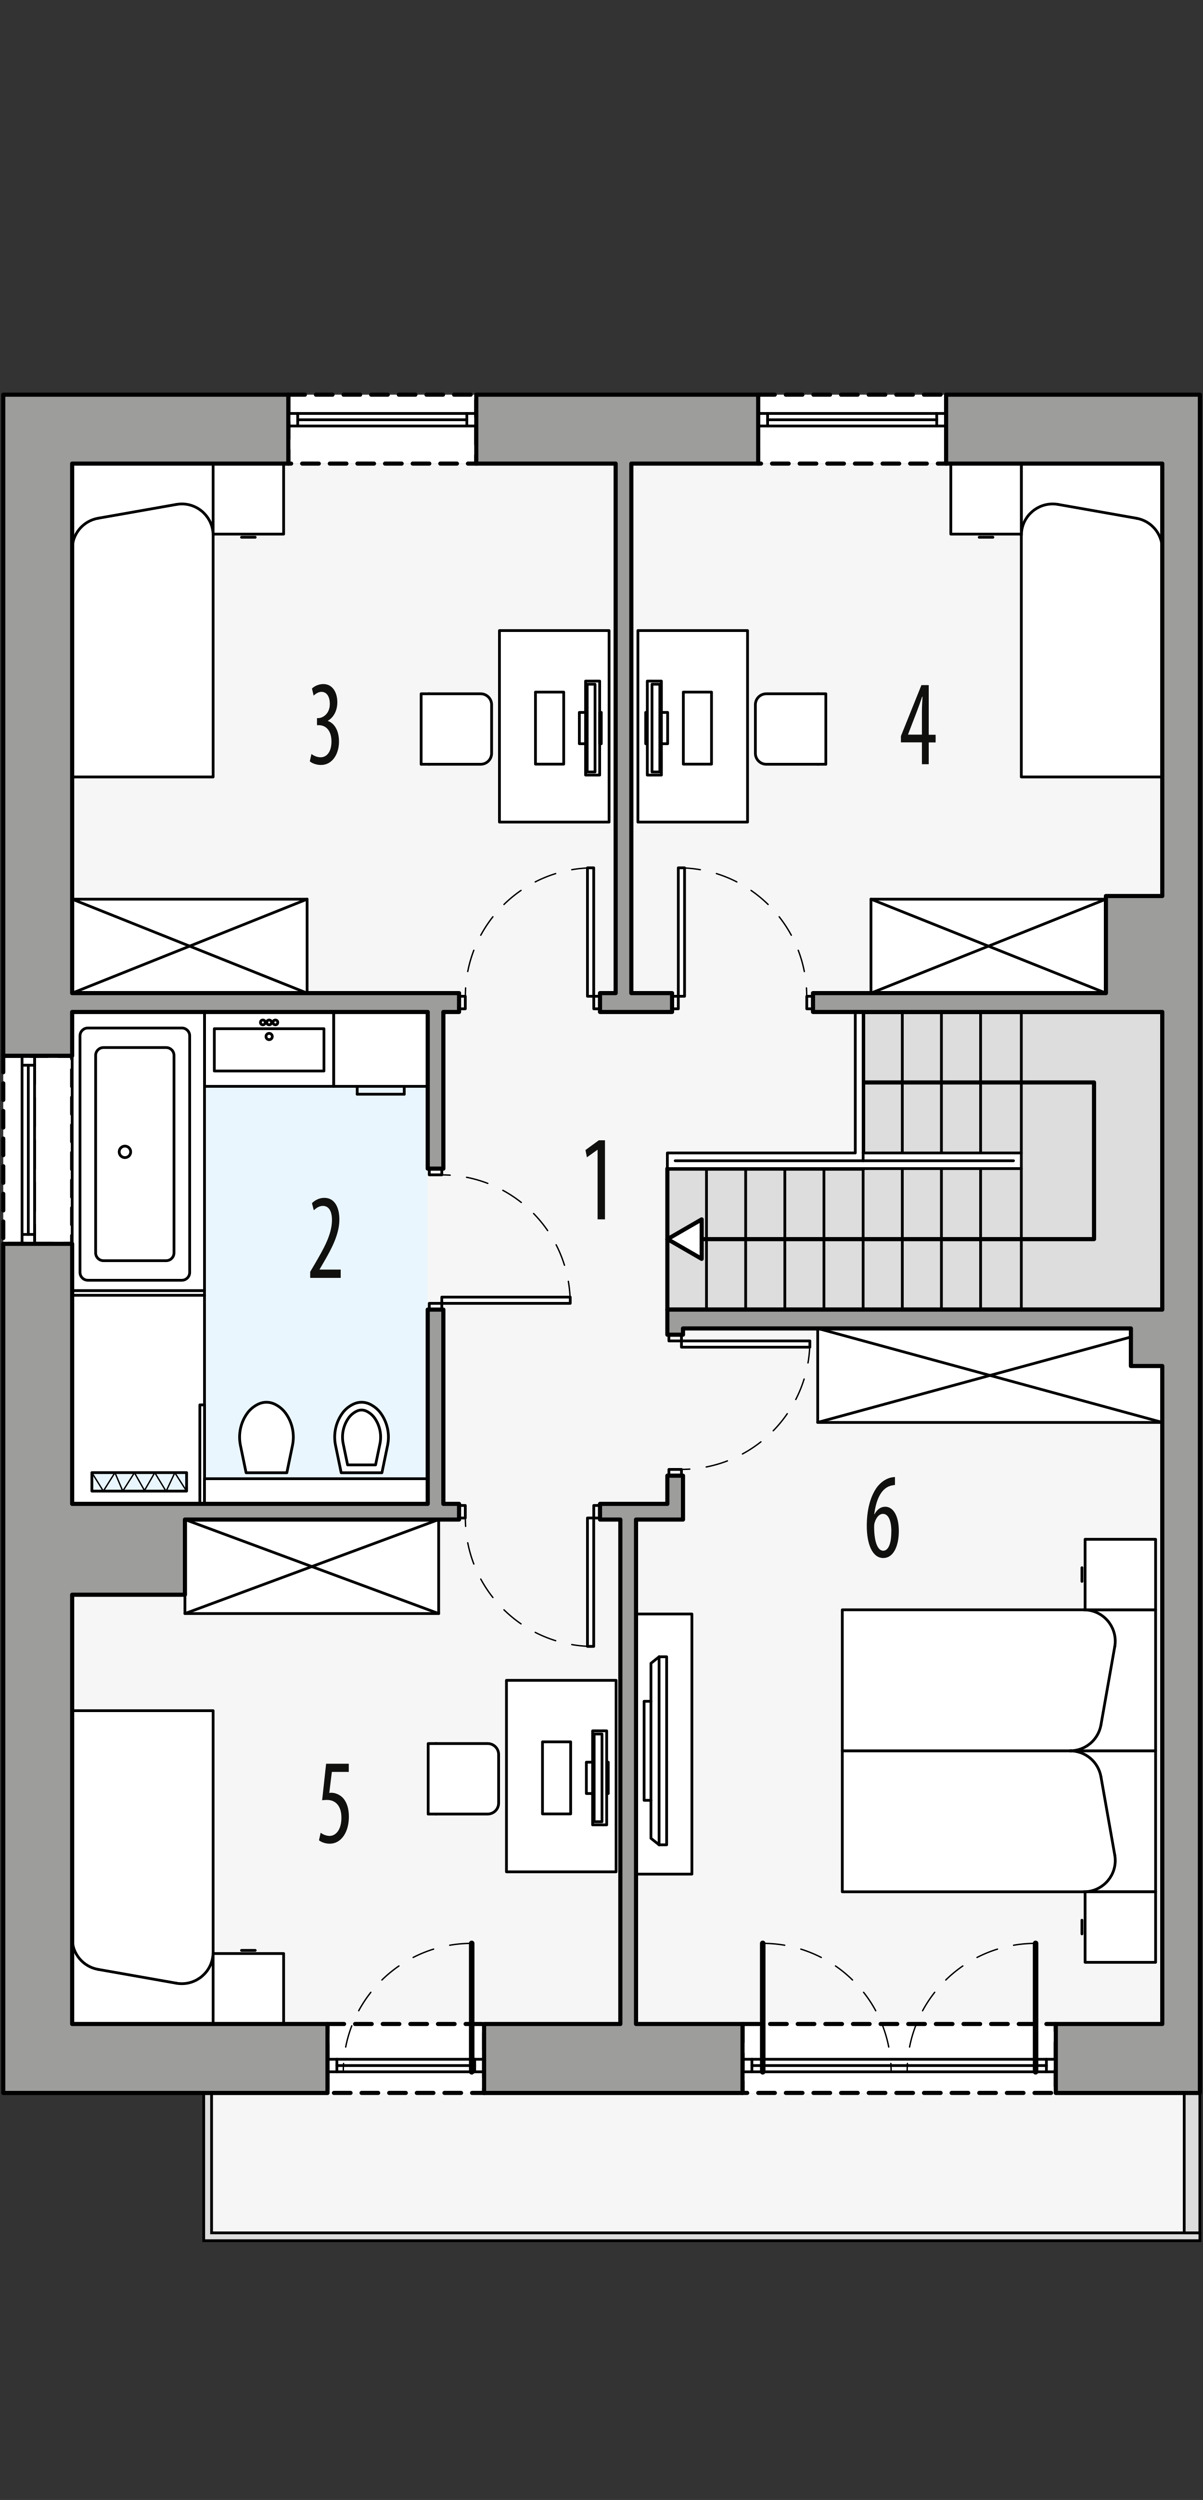 <?xml version="1.0" encoding="UTF-8"?><svg id="a" xmlns="http://www.w3.org/2000/svg" viewBox="0 0 217.72 452.33"><rect x="0" y="0" width="217.72" height="452.33" fill="#333333" stroke="none"/><polygon points="210.35 378.69 210.35 83.88 13.06 83.88 13.06 366.21 38.29 366.21 38.29 404 214.32 404 214.32 378.69 210.35 378.69" fill="#f6f6f6"/><rect x="13.06" y="183.1" width="64.35" height="89.01" fill="#eaf6fe"/><g><rect x="59.27" y="366.21" width="28.35" height="12.47" fill="#fff" stroke="#000" stroke-dasharray="0 0 3 2" stroke-linecap="round" stroke-linejoin="round" stroke-width=".75"/><rect x="134.38" y="366.21" width="56.69" height="12.47" fill="#fff" stroke="#000" stroke-dasharray="0 0 3 2" stroke-linecap="round" stroke-linejoin="round" stroke-width=".75"/><rect x=".59" y="191.03" width="12.47" height="34.02" fill="#fff" stroke="#000" stroke-dasharray="0 0 3 2" stroke-linecap="round" stroke-linejoin="round" stroke-width=".75"/><rect x="52.18" y="71.41" width="34.02" height="12.47" fill="#fff" stroke="#000" stroke-dasharray="0 0 3 2" stroke-linecap="round" stroke-linejoin="round" stroke-width=".75"/><rect x="137.22" y="71.41" width="34.02" height="12.47" fill="#fff" stroke="#000" stroke-dasharray="0 0 3 2" stroke-linecap="round" stroke-linejoin="round" stroke-width=".75"/></g><rect x="13.06" y="233.51" width="23.95" height="38.6" fill="#fff" stroke="#000" stroke-linecap="round" stroke-linejoin="round" stroke-width=".5"/><polygon points="156.21 183.1 156.21 211.44 120.78 211.44 120.78 236.95 210.35 236.95 210.35 183.1 156.21 183.1" fill="#ddd" stroke="#000" stroke-linecap="round" stroke-linejoin="round" stroke-width=".75"/><g><line x1="177.47" y1="208.61" x2="177.47" y2="211.44" fill="none" stroke="#000" stroke-dasharray="0 0 5.1 2.55" stroke-linecap="round" stroke-linejoin="round" stroke-width=".5"/><line x1="170.38" y1="208.61" x2="170.38" y2="211.44" fill="none" stroke="#000" stroke-dasharray="0 0 5.1 2.55" stroke-linecap="round" stroke-linejoin="round" stroke-width=".5"/><line x1="163.3" y1="208.61" x2="163.3" y2="211.44" fill="none" stroke="#000" stroke-dasharray="0 0 5.1 2.55" stroke-linecap="round" stroke-linejoin="round" stroke-width=".5"/><line x1="156.21" y1="211.44" x2="156.21" y2="210.02" fill="none" stroke="#000" stroke-dasharray="0 0 5.1 2.55" stroke-linecap="round" stroke-linejoin="round" stroke-width=".5"/><line x1="149.12" y1="211.44" x2="149.12" y2="210.02" fill="none" stroke="#000" stroke-dasharray="0 0 5.1 2.55" stroke-linecap="round" stroke-linejoin="round" stroke-width=".5"/><line x1="142.04" y1="211.44" x2="142.04" y2="210.02" fill="none" stroke="#000" stroke-dasharray="0 0 5.1 2.55" stroke-linecap="round" stroke-linejoin="round" stroke-width=".5"/><line x1="134.95" y1="211.44" x2="134.95" y2="210.02" fill="none" stroke="#000" stroke-dasharray="0 0 5.1 2.55" stroke-linecap="round" stroke-linejoin="round" stroke-width=".5"/><line x1="127.86" y1="211.44" x2="127.86" y2="210.02" fill="none" stroke="#000" stroke-dasharray="0 0 5.1 2.55" stroke-linecap="round" stroke-linejoin="round" stroke-width=".5"/><line x1="177.47" y1="208.61" x2="177.47" y2="183.1" fill="none" stroke="#000" stroke-linecap="round" stroke-linejoin="round" stroke-width=".5"/><line x1="184.84" y1="208.61" x2="184.84" y2="183.1" fill="none" stroke="#000" stroke-linecap="round" stroke-linejoin="round" stroke-width=".5"/><line x1="184.84" y1="211.44" x2="184.84" y2="236.95" fill="none" stroke="#000" stroke-linecap="round" stroke-linejoin="round" stroke-width=".5"/><line x1="156.21" y1="210.02" x2="156.21" y2="183.1" fill="none" stroke="#000" stroke-linecap="round" stroke-linejoin="round" stroke-width=".5"/><line x1="156.21" y1="208.61" x2="156.21" y2="183.1" fill="none" stroke="#000" stroke-linecap="round" stroke-linejoin="round" stroke-width=".5"/><line x1="163.3" y1="208.61" x2="163.3" y2="183.1" fill="none" stroke="#000" stroke-linecap="round" stroke-linejoin="round" stroke-width=".5"/><line x1="170.38" y1="208.61" x2="170.38" y2="183.1" fill="none" stroke="#000" stroke-linecap="round" stroke-linejoin="round" stroke-width=".5"/><line x1="134.95" y1="211.44" x2="134.95" y2="236.95" fill="none" stroke="#000" stroke-linecap="round" stroke-linejoin="round" stroke-width=".5"/><line x1="127.86" y1="211.44" x2="127.86" y2="236.95" fill="none" stroke="#000" stroke-linecap="round" stroke-linejoin="round" stroke-width=".5"/><line x1="142.04" y1="211.44" x2="142.04" y2="236.95" fill="none" stroke="#000" stroke-linecap="round" stroke-linejoin="round" stroke-width=".5"/><line x1="149.12" y1="211.44" x2="149.12" y2="236.95" fill="none" stroke="#000" stroke-linecap="round" stroke-linejoin="round" stroke-width=".5"/><line x1="156.21" y1="211.44" x2="156.21" y2="236.95" fill="none" stroke="#000" stroke-linecap="round" stroke-linejoin="round" stroke-width=".5"/><line x1="163.3" y1="211.44" x2="163.3" y2="236.95" fill="none" stroke="#000" stroke-linecap="round" stroke-linejoin="round" stroke-width=".5"/><line x1="170.38" y1="211.44" x2="170.38" y2="236.95" fill="none" stroke="#000" stroke-linecap="round" stroke-linejoin="round" stroke-width=".5"/><line x1="177.47" y1="211.44" x2="177.47" y2="236.95" fill="none" stroke="#000" stroke-linecap="round" stroke-linejoin="round" stroke-width=".5"/><polyline points="156.21 195.85 198 195.85 198 224.2 120.78 224.2" fill="none" stroke="#000" stroke-linecap="round" stroke-linejoin="round" stroke-width=".75"/><polygon points="156.21 183.1 156.21 208.61 184.84 208.61 184.84 211.44 120.78 211.44 120.78 208.61 154.79 208.61 154.79 183.1 156.21 183.1" fill="#fff" stroke="#000" stroke-linecap="round" stroke-linejoin="round" stroke-width=".5"/><line x1="183.42" y1="210.02" x2="122.2" y2="210.02" fill="none" stroke="#000" stroke-linecap="round" stroke-linejoin="round" stroke-width=".5"/><line x1="156.21" y1="210.02" x2="156.21" y2="208.47" fill="none" stroke="#000" stroke-linecap="round" stroke-linejoin="round" stroke-width=".5"/></g><rect x="37.01" y="183.1" width="23.39" height="13.46" fill="#fff" stroke="#000" stroke-linecap="round" stroke-linejoin="round" stroke-width=".5"/><g><path d="M44.54,266.47l-1.02-4.93c-.42-2.01,.01-4.1,1.19-5.78,.53-.75,1.25-1.34,2.08-1.73,.91-.42,1.96-.42,2.87,0,.83,.39,1.55,.98,2.08,1.73,1.18,1.68,1.61,3.77,1.19,5.78l-1.02,4.93h-7.37" fill="#fff" stroke="#000" stroke-linecap="round" stroke-linejoin="round" stroke-width=".5"/><g><polyline points="37.01 233.51 13.06 233.51 13.06 183.1 37.01 183.1 37.01 233.51" fill="#fff" stroke="#000" stroke-linecap="round" stroke-linejoin="round" stroke-width=".5"/><path d="M32.9,231.64H15.9c-.78,0-1.42-.63-1.42-1.42v-42.8h0c0-.78,.63-1.42,1.42-1.42h17.01c.78,0,1.42,.63,1.42,1.42v42.8h0c0,.78-.63,1.42-1.42,1.42Z" fill="#fff" stroke="#000" stroke-linecap="round" stroke-linejoin="round" stroke-width=".5"/><path d="M30.07,228.1h-11.34c-.78,0-1.42-.63-1.42-1.42v-35.72h0c0-.78,.63-1.42,1.42-1.42h11.34c.78,0,1.42,.63,1.42,1.42v35.72h0c0,.78-.63,1.42-1.42,1.42Z" fill="#fff" stroke="#000" stroke-linecap="round" stroke-linejoin="round" stroke-width=".5"/><circle cx="22.61" cy="208.41" r="1.04" fill="none" stroke="#000" stroke-linecap="round" stroke-linejoin="round" stroke-width=".5"/></g><g><line x1="66.07" y1="186.64" x2="61.82" y2="186.64" fill="#fff" stroke="#000" stroke-linecap="round" stroke-linejoin="round" stroke-width=".5"/><line x1="66.07" y1="184.51" x2="66.07" y2="186.64" fill="#fff" stroke="#000" stroke-linecap="round" stroke-linejoin="round" stroke-width=".5"/><line x1="61.82" y1="186.64" x2="61.82" y2="184.51" fill="#fff" stroke="#000" stroke-linecap="round" stroke-linejoin="round" stroke-width=".5"/><line x1="61.82" y1="184.51" x2="66.07" y2="184.51" fill="#fff" stroke="#000" stroke-linecap="round" stroke-linejoin="round" stroke-width=".5"/><line x1="73.16" y1="197.98" x2="64.65" y2="197.98" fill="#fff" stroke="#000" stroke-linecap="round" stroke-linejoin="round" stroke-width=".5"/><line x1="73.16" y1="196.56" x2="73.16" y2="197.98" fill="#fff" stroke="#000" stroke-linecap="round" stroke-linejoin="round" stroke-width=".5"/><line x1="64.65" y1="197.98" x2="64.65" y2="196.56" fill="#fff" stroke="#000" stroke-linecap="round" stroke-linejoin="round" stroke-width=".5"/><rect x="60.4" y="183.1" width="17.01" height="13.46" fill="#fff" stroke="#000" stroke-linecap="round" stroke-linejoin="round" stroke-width=".5"/></g><g><rect x="38.79" y="186.13" width="19.84" height="7.65" fill="#fff" stroke="#000" stroke-linecap="round" stroke-linejoin="round" stroke-width=".5"/><circle cx="48.71" cy="187.54" r=".57" fill="#fff" stroke="#000" stroke-linecap="round" stroke-linejoin="round" stroke-width=".5"/><circle cx="48.71" cy="184.99" r=".43" fill="#fff" stroke="#000" stroke-linecap="round" stroke-linejoin="round" stroke-width=".5"/><circle cx="49.84" cy="184.99" r=".43" fill="#fff" stroke="#000" stroke-linecap="round" stroke-linejoin="round" stroke-width=".5"/><circle cx="47.57" cy="184.99" r=".43" fill="#fff" stroke="#000" stroke-linecap="round" stroke-linejoin="round" stroke-width=".5"/></g><g><rect x="33.47" y="274.94" width="45.92" height="17.01" fill="#fff" stroke="#000" stroke-linecap="round" stroke-linejoin="round" stroke-width=".5"/><line x1="33.47" y1="291.95" x2="79.39" y2="274.94" fill="#fff" stroke="#000" stroke-linecap="round" stroke-linejoin="round" stroke-width=".5"/><line x1="79.39" y1="291.95" x2="33.47" y2="274.94" fill="#fff" stroke="#000" stroke-linecap="round" stroke-linejoin="round" stroke-width=".5"/></g><g><path d="M61.75,266.47l-1.02-4.93c-.42-2.01,.01-4.1,1.19-5.78,.53-.75,1.25-1.34,2.08-1.73,.91-.42,1.96-.42,2.87,0,.83,.39,1.55,.98,2.08,1.73,1.18,1.68,1.61,3.77,1.19,5.78l-1.02,4.93h-7.37" fill="#fff" stroke="#000" stroke-linecap="round" stroke-linejoin="round" stroke-width=".5"/><path d="M62.91,265.05l-.79-3.8c-.34-1.62,0-3.32,.96-4.68,.39-.54,.91-.98,1.52-1.26,.53-.25,1.14-.25,1.68,0,.61,.28,1.13,.72,1.52,1.26,.95,1.36,1.3,3.05,.96,4.68l-.79,3.8h-5.06Z" fill="#fff" stroke="#000" stroke-linecap="round" stroke-linejoin="round" stroke-width=".5"/></g><rect x="16.63" y="266.45" width="17.14" height="3.34" fill="#eaf6fe" stroke="#000" stroke-linecap="round" stroke-linejoin="round" stroke-width=".5"/><g><rect x="115.11" y="292.03" width="10.11" height="47.06" fill="#fff" stroke="#000" stroke-linecap="round" stroke-linejoin="round" stroke-width=".5"/><polygon points="119.28 299.77 120.65 299.77 120.65 333.79 119.28 333.79 119.28 333.79 117.81 332.61 117.81 325.74 116.57 325.74 116.57 307.82 117.81 307.82 117.81 300.95 119.28 299.77" fill="#fff" stroke="#000" stroke-linecap="round" stroke-linejoin="round" stroke-width=".5"/><line x1="119.28" y1="299.77" x2="119.28" y2="333.79" fill="#fff" stroke="#000" stroke-linecap="round" stroke-linejoin="round" stroke-width=".5"/><line x1="117.81" y1="325.74" x2="117.81" y2="307.82" fill="#fff" stroke="#000" stroke-linecap="round" stroke-linejoin="round" stroke-width=".5"/></g><g><rect x="13.06" y="162.69" width="42.52" height="17.01" fill="#fff" stroke="#000" stroke-linecap="round" stroke-linejoin="round" stroke-width=".5"/><line x1="55.58" y1="179.69" x2="13.06" y2="162.69" fill="#fff" stroke="#000" stroke-linecap="round" stroke-linejoin="round" stroke-width=".5"/><line x1="13.06" y1="179.69" x2="55.58" y2="162.69" fill="#fff" stroke="#000" stroke-linecap="round" stroke-linejoin="round" stroke-width=".5"/></g><g><polyline points="13.06 309.52 38.57 309.52 38.57 366.21 13.06 366.21 13.06 309.52" fill="#fff" stroke="#000" stroke-linecap="round" stroke-linejoin="round" stroke-width=".5"/><line x1="17.75" y1="356.33" x2="31.92" y2="358.83" fill="#fff" stroke="#000" stroke-linecap="round" stroke-linejoin="round" stroke-width=".5"/><path d="M17.75,356.33c-2.71-.48-4.68-2.83-4.68-5.58" fill="#fff" stroke="#000" stroke-linecap="round" stroke-linejoin="round" stroke-width=".5"/><path d="M38.57,353.25c0,.33-.03,.66-.09,.98-.54,3.08-3.48,5.14-6.57,4.6" fill="#fff" stroke="#000" stroke-linecap="round" stroke-linejoin="round" stroke-width=".5"/><line x1="46.19" y1="352.89" x2="43.71" y2="352.89" fill="#fff" stroke="#000" stroke-linecap="round" stroke-linejoin="round" stroke-width=".5"/><polyline points="38.57 353.46 38.57 366.21 51.33 366.21 51.33 353.46 38.57 353.46" fill="#fff" stroke="#000" stroke-linecap="round" stroke-linejoin="round" stroke-width=".5"/></g><g><rect x="91.66" y="304.03" width="19.84" height="34.65" fill="#fff" stroke="#000" stroke-linecap="round" stroke-linejoin="round" stroke-width=".5"/><line x1="78.9" y1="328.22" x2="78.9" y2="315.46" fill="#fff" stroke="#000" stroke-linecap="round" stroke-linejoin="round" stroke-width=".5"/><path d="M77.49,328.22h10.77c1.1,0,1.98-.89,1.98-1.98v-8.79c0-1.1-.89-1.98-1.98-1.98h-10.77v12.76" fill="#fff" stroke="#000" stroke-linecap="round" stroke-linejoin="round" stroke-width=".5"/><line x1="109.23" y1="330.18" x2="109.23" y2="313.17" fill="#fff" stroke="#000" stroke-linecap="round" stroke-linejoin="round" stroke-width=".5"/><rect x="107.25" y="313.17" width="2.55" height="17.01" fill="#fff" stroke="#000" stroke-linecap="round" stroke-linejoin="round" stroke-width=".5"/><rect x="107.53" y="313.74" width="1.42" height="15.87" fill="#fff" stroke="#000" stroke-linecap="round" stroke-linejoin="round" stroke-width=".5"/><rect x="106.12" y="318.84" width="1.13" height="5.67" fill="#fff" stroke="#000" stroke-linecap="round" stroke-linejoin="round" stroke-width=".5"/><polyline points="103.28 315.16 103.28 328.2 98.18 328.2 98.18 315.16 103.28 315.16" fill="#fff" stroke="#000" stroke-linecap="round" stroke-linejoin="round" stroke-width=".5"/><rect x="109.8" y="318.84" width=".28" height="5.67" fill="#fff" stroke="#000" stroke-linecap="round" stroke-linejoin="round" stroke-width=".5"/></g><g><polyline points="13.06 140.58 38.57 140.58 38.57 83.88 13.06 83.88 13.06 140.58" fill="#fff" stroke="#000" stroke-linecap="round" stroke-linejoin="round" stroke-width=".5"/><line x1="17.75" y1="93.77" x2="31.92" y2="91.27" fill="#fff" stroke="#000" stroke-linecap="round" stroke-linejoin="round" stroke-width=".5"/><path d="M17.75,93.77c-2.71,.48-4.68,2.83-4.68,5.58" fill="#fff" stroke="#000" stroke-linecap="round" stroke-linejoin="round" stroke-width=".5"/><path d="M38.57,96.85c0-3.13-2.54-5.67-5.67-5.67-.33,0-.66,.03-.98,.09" fill="#fff" stroke="#000" stroke-linecap="round" stroke-linejoin="round" stroke-width=".5"/><line x1="46.19" y1="97.21" x2="43.71" y2="97.21" fill="#fff" stroke="#000" stroke-linecap="round" stroke-linejoin="round" stroke-width=".5"/><polyline points="38.57 96.64 38.57 83.88 51.33 83.88 51.33 96.64 38.57 96.64" fill="#fff" stroke="#000" stroke-linecap="round" stroke-linejoin="round" stroke-width=".5"/></g><g><polyline points="210.35 140.58 184.84 140.58 184.84 83.88 210.35 83.88 210.35 140.58" fill="#fff" stroke="#000" stroke-linecap="round" stroke-linejoin="round" stroke-width=".5"/><line x1="205.67" y1="93.77" x2="191.49" y2="91.27" fill="#fff" stroke="#000" stroke-linecap="round" stroke-linejoin="round" stroke-width=".5"/><path d="M205.67,93.77c2.71,.48,4.68,2.83,4.68,5.58" fill="#fff" stroke="#000" stroke-linecap="round" stroke-linejoin="round" stroke-width=".5"/><path d="M184.84,96.85c0-.33,.03-.66,.09-.98,.54-3.08,3.48-5.14,6.57-4.6" fill="#fff" stroke="#000" stroke-linecap="round" stroke-linejoin="round" stroke-width=".5"/><line x1="177.22" y1="97.21" x2="179.7" y2="97.21" fill="#fff" stroke="#000" stroke-linecap="round" stroke-linejoin="round" stroke-width=".5"/><polyline points="184.84 96.64 184.84 83.88 172.08 83.88 172.08 96.64 184.84 96.64" fill="#fff" stroke="#000" stroke-linecap="round" stroke-linejoin="round" stroke-width=".5"/></g><g><rect x="90.39" y="114.09" width="19.84" height="34.65" fill="#fff" stroke="#000" stroke-linecap="round" stroke-linejoin="round" stroke-width=".5"/><line x1="77.64" y1="138.28" x2="77.64" y2="125.52" fill="#fff" stroke="#000" stroke-linecap="round" stroke-linejoin="round" stroke-width=".5"/><path d="M76.22,138.28h10.77c1.1,0,1.98-.89,1.98-1.98v-8.79c0-1.1-.89-1.98-1.98-1.98h-10.77v12.76" fill="#fff" stroke="#000" stroke-linecap="round" stroke-linejoin="round" stroke-width=".5"/><line x1="107.97" y1="140.24" x2="107.97" y2="123.23" fill="#fff" stroke="#000" stroke-linecap="round" stroke-linejoin="round" stroke-width=".5"/><rect x="105.98" y="123.23" width="2.55" height="17.01" fill="#fff" stroke="#000" stroke-linecap="round" stroke-linejoin="round" stroke-width=".5"/><rect x="106.27" y="123.8" width="1.42" height="15.87" fill="#fff" stroke="#000" stroke-linecap="round" stroke-linejoin="round" stroke-width=".5"/><rect x="104.85" y="128.9" width="1.13" height="5.67" fill="#fff" stroke="#000" stroke-linecap="round" stroke-linejoin="round" stroke-width=".5"/><polyline points="102.02 125.22 102.02 138.26 96.91 138.26 96.91 125.22 102.02 125.22" fill="#fff" stroke="#000" stroke-linecap="round" stroke-linejoin="round" stroke-width=".5"/><rect x="108.54" y="128.9" width=".28" height="5.67" fill="#fff" stroke="#000" stroke-linecap="round" stroke-linejoin="round" stroke-width=".5"/></g><g><rect x="115.45" y="114.09" width="19.84" height="34.65" fill="#fff" stroke="#000" stroke-linecap="round" stroke-linejoin="round" stroke-width=".5"/><line x1="148.04" y1="138.28" x2="148.04" y2="125.52" fill="#fff" stroke="#000" stroke-linecap="round" stroke-linejoin="round" stroke-width=".5"/><path d="M149.46,138.28h-10.77c-1.1,0-1.98-.89-1.98-1.98v-8.79c0-1.1,.89-1.98,1.98-1.98h10.77v12.76" fill="#fff" stroke="#000" stroke-linecap="round" stroke-linejoin="round" stroke-width=".5"/><line x1="117.71" y1="140.24" x2="117.71" y2="123.23" fill="#fff" stroke="#000" stroke-linecap="round" stroke-linejoin="round" stroke-width=".5"/><rect x="117.15" y="123.23" width="2.55" height="17.01" fill="#fff" stroke="#000" stroke-linecap="round" stroke-linejoin="round" stroke-width=".5"/><rect x="118" y="123.8" width="1.42" height="15.87" fill="#fff" stroke="#000" stroke-linecap="round" stroke-linejoin="round" stroke-width=".5"/><rect x="119.7" y="128.9" width="1.13" height="5.67" fill="#fff" stroke="#000" stroke-linecap="round" stroke-linejoin="round" stroke-width=".5"/><polyline points="123.67 125.22 123.67 138.26 128.77 138.26 128.77 125.22 123.67 125.22" fill="#fff" stroke="#000" stroke-linecap="round" stroke-linejoin="round" stroke-width=".5"/><rect x="116.86" y="128.9" width=".28" height="5.67" fill="#fff" stroke="#000" stroke-linecap="round" stroke-linejoin="round" stroke-width=".5"/></g><rect x="36.17" y="254.19" width=".85" height="17.91" fill="#fff" stroke="#000" stroke-linecap="round" stroke-linejoin="round" stroke-width=".5"/><line x1="37.01" y1="234.36" x2="13.06" y2="234.36" fill="#fff" stroke="#000" stroke-linecap="round" stroke-linejoin="round" stroke-width=".5"/><g><polyline points="152.44 316.78 152.44 342.29 209.14 342.29 209.14 316.78 152.44 316.78" fill="#fff" stroke="#000" stroke-linecap="round" stroke-linejoin="round" stroke-width=".5"/><polyline points="152.44 316.78 152.44 291.27 209.14 291.27 209.14 316.78 152.44 316.78" fill="#fff" stroke="#000" stroke-linecap="round" stroke-linejoin="round" stroke-width=".5"/><line x1="199.25" y1="321.47" x2="201.75" y2="335.64" fill="#fff" stroke="#000" stroke-linecap="round" stroke-linejoin="round" stroke-width=".5"/><path d="M199.25,321.47c-.48-2.71-2.83-4.68-5.58-4.68" fill="#fff" stroke="#000" stroke-linecap="round" stroke-linejoin="round" stroke-width=".5"/><path d="M196.17,342.29c3.13,0,5.67-2.54,5.67-5.67,0-.33-.03-.66-.09-.98" fill="#fff" stroke="#000" stroke-linecap="round" stroke-linejoin="round" stroke-width=".5"/><line x1="195.81" y1="349.91" x2="195.81" y2="347.43" fill="#fff" stroke="#000" stroke-linecap="round" stroke-linejoin="round" stroke-width=".5"/><polyline points="196.38 342.29 209.14 342.29 209.14 355.05 196.38 355.05 196.38 342.29" fill="#fff" stroke="#000" stroke-linecap="round" stroke-linejoin="round" stroke-width=".5"/><line x1="199.25" y1="312.1" x2="201.75" y2="297.92" fill="#fff" stroke="#000" stroke-linecap="round" stroke-linejoin="round" stroke-width=".5"/><path d="M199.25,312.1c-.48,2.71-2.83,4.68-5.58,4.68" fill="#fff" stroke="#000" stroke-linecap="round" stroke-linejoin="round" stroke-width=".5"/><path d="M196.17,291.27c.33,0,.66,.03,.98,.09,3.08,.54,5.14,3.48,4.6,6.57" fill="#fff" stroke="#000" stroke-linecap="round" stroke-linejoin="round" stroke-width=".5"/><line x1="195.81" y1="283.65" x2="195.81" y2="286.13" fill="#fff" stroke="#000" stroke-linecap="round" stroke-linejoin="round" stroke-width=".5"/><polyline points="196.38 291.27 209.14 291.27 209.14 278.51 196.38 278.51 196.38 291.27" fill="#fff" stroke="#000" stroke-linecap="round" stroke-linejoin="round" stroke-width=".5"/></g><g><rect x="147.99" y="240.36" width="62.36" height="17.01" fill="#fff" stroke="#000" stroke-linecap="round" stroke-linejoin="round" stroke-width=".5"/><line x1="147.99" y1="257.36" x2="210.35" y2="240.36" fill="#fff" stroke="#000" stroke-linecap="round" stroke-linejoin="round" stroke-width=".5"/><line x1="210.35" y1="257.36" x2="147.99" y2="240.36" fill="#fff" stroke="#000" stroke-linecap="round" stroke-linejoin="round" stroke-width=".5"/></g><g><rect x="157.63" y="162.69" width="42.52" height="17.01" fill="#fff" stroke="#000" stroke-linecap="round" stroke-linejoin="round" stroke-width=".5"/><line x1="200.15" y1="179.69" x2="157.63" y2="162.69" fill="#fff" stroke="#000" stroke-linecap="round" stroke-linejoin="round" stroke-width=".5"/><line x1="157.63" y1="179.69" x2="200.15" y2="162.69" fill="#fff" stroke="#000" stroke-linecap="round" stroke-linejoin="round" stroke-width=".5"/></g></g><rect x="37.01" y="267.55" width="40.39" height="4.55" fill="#fff" stroke="#000" stroke-linecap="round" stroke-linejoin="round" stroke-width=".5"/><polygon points="120.81 224.2 126.99 227.77 126.99 220.63 120.81 224.2" fill="#fff" stroke="#000" stroke-linecap="round" stroke-linejoin="round" stroke-width=".75"/><g><path d="M85.37,351.62c-12.84,0-23.24,10.41-23.24,23.24" fill="none" stroke="#000" stroke-dasharray="0 0 4 3" stroke-linecap="round" stroke-linejoin="round" stroke-width=".25"/><line x1="85.37" y1="374.86" x2="85.37" y2="351.62" fill="none" stroke="#000" stroke-linecap="round" stroke-linejoin="round"/></g><g><path d="M138.04,351.62c12.84,0,23.24,10.41,23.24,23.24" fill="none" stroke="#000" stroke-dasharray="0 0 4 3" stroke-linecap="round" stroke-linejoin="round" stroke-width=".25"/><line x1="138.04" y1="374.86" x2="138.04" y2="351.62" fill="none" stroke="#000" stroke-linecap="round" stroke-linejoin="round"/><path d="M187.42,351.62c-12.84,0-23.24,10.41-23.24,23.24" fill="none" stroke="#000" stroke-dasharray="0 0 4 3" stroke-linecap="round" stroke-linejoin="round" stroke-width=".25"/><line x1="187.42" y1="374.86" x2="187.42" y2="351.62" fill="none" stroke="#000" stroke-linecap="round" stroke-linejoin="round"/></g><g><rect x="107.46" y="180.26" width="1.13" height="2.27" fill="none" stroke="#000" stroke-linecap="round" stroke-linejoin="round" stroke-width=".5"/><rect x="83.08" y="180.26" width="1.13" height="2.27" fill="none" stroke="#000" stroke-linecap="round" stroke-linejoin="round" stroke-width=".5"/><rect x="106.32" y="157.02" width="1.13" height="23.24" fill="#fff" stroke="#000" stroke-linecap="round" stroke-linejoin="round" stroke-width=".5"/><path d="M107.46,157.02c-12.84,0-23.24,10.41-23.24,23.24" fill="none" stroke="#000" stroke-dasharray="0 0 4 3" stroke-linecap="round" stroke-linejoin="round" stroke-width=".25"/></g><g><rect x="121.63" y="180.26" width="1.13" height="2.27" fill="none" stroke="#000" stroke-linecap="round" stroke-linejoin="round" stroke-width=".5"/><rect x="146.01" y="180.26" width="1.13" height="2.27" fill="none" stroke="#000" stroke-linecap="round" stroke-linejoin="round" stroke-width=".5"/><rect x="122.76" y="157.02" width="1.13" height="23.24" fill="#fff" stroke="#000" stroke-linecap="round" stroke-linejoin="round" stroke-width=".5"/><path d="M122.76,157.02c12.84,0,23.24,10.41,23.24,23.24" fill="none" stroke="#000" stroke-dasharray="0 0 4 3" stroke-linecap="round" stroke-linejoin="round" stroke-width=".25"/></g><g><rect x="107.46" y="272.39" width="1.13" height="2.27" fill="none" stroke="#000" stroke-linecap="round" stroke-linejoin="round" stroke-width=".5"/><rect x="83.08" y="272.39" width="1.13" height="2.27" fill="none" stroke="#000" stroke-linecap="round" stroke-linejoin="round" stroke-width=".5"/><rect x="106.32" y="274.65" width="1.13" height="23.24" fill="#fff" stroke="#000" stroke-linecap="round" stroke-linejoin="round" stroke-width=".5"/><path d="M107.46,297.9c-12.84,0-23.24-10.41-23.24-23.24" fill="none" stroke="#000" stroke-dasharray="0 0 4 3" stroke-linecap="round" stroke-linejoin="round" stroke-width=".25"/></g><g><rect x="121.06" y="241.49" width="2.27" height="1.13" fill="none" stroke="#000" stroke-linecap="round" stroke-linejoin="round" stroke-width=".5"/><rect x="121.06" y="265.87" width="2.27" height="1.13" fill="none" stroke="#000" stroke-linecap="round" stroke-linejoin="round" stroke-width=".5"/><rect x="123.33" y="242.62" width="23.24" height="1.13" fill="#fff" stroke="#000" stroke-linecap="round" stroke-linejoin="round" stroke-width=".5"/><path d="M146.57,242.62c0,12.84-10.41,23.24-23.24,23.24" fill="none" stroke="#000" stroke-dasharray="0 0 4 3" stroke-linecap="round" stroke-linejoin="round" stroke-width=".25"/></g><g><rect x="77.69" y="235.82" width="2.27" height="1.13" fill="none" stroke="#000" stroke-linecap="round" stroke-linejoin="round" stroke-width=".5"/><rect x="77.69" y="211.44" width="2.27" height="1.13" fill="none" stroke="#000" stroke-linecap="round" stroke-linejoin="round" stroke-width=".5"/><rect x="79.96" y="234.69" width="23.24" height="1.13" fill="#fff" stroke="#000" stroke-linecap="round" stroke-linejoin="round" stroke-width=".5"/><path d="M103.2,235.82c0-12.84-10.41-23.24-23.24-23.24" fill="none" stroke="#000" stroke-dasharray="0 0 4 3" stroke-linecap="round" stroke-linejoin="round" stroke-width=".25"/></g><g><polyline points="86.2 77.08 86.2 74.81 84.49 74.81 84.49 77.08 86.2 77.08" fill="none" stroke="#000" stroke-linecap="round" stroke-linejoin="round" stroke-width=".5"/><polyline points="53.88 77.08 53.88 74.81 52.18 74.81 52.18 77.08 53.88 77.08" fill="none" stroke="#000" stroke-linecap="round" stroke-linejoin="round" stroke-width=".5"/><line x1="84.49" y1="77.08" x2="53.88" y2="77.08" fill="none" stroke="#000" stroke-linecap="round" stroke-linejoin="round" stroke-width=".5"/><line x1="84.49" y1="75.95" x2="53.88" y2="75.95" fill="none" stroke="#000" stroke-linecap="round" stroke-linejoin="round" stroke-width=".5"/><line x1="84.49" y1="74.81" x2="53.88" y2="74.81" fill="none" stroke="#000" stroke-linecap="round" stroke-linejoin="round" stroke-width=".5"/></g><g><polyline points="171.23 77.08 171.23 74.81 169.53 74.81 169.53 77.08 171.23 77.08" fill="none" stroke="#000" stroke-linecap="round" stroke-linejoin="round" stroke-width=".5"/><polyline points="138.92 77.08 138.92 74.81 137.22 74.81 137.22 77.08 138.92 77.08" fill="none" stroke="#000" stroke-linecap="round" stroke-linejoin="round" stroke-width=".5"/><line x1="169.53" y1="77.08" x2="138.92" y2="77.08" fill="none" stroke="#000" stroke-linecap="round" stroke-linejoin="round" stroke-width=".5"/><line x1="169.53" y1="75.95" x2="138.92" y2="75.95" fill="none" stroke="#000" stroke-linecap="round" stroke-linejoin="round" stroke-width=".5"/><line x1="169.53" y1="74.81" x2="138.92" y2="74.81" fill="none" stroke="#000" stroke-linecap="round" stroke-linejoin="round" stroke-width=".5"/></g><g><polyline points="6.26 225.05 3.99 225.05 3.99 223.35 6.26 223.35 6.26 225.05" fill="none" stroke="#000" stroke-linecap="round" stroke-linejoin="round" stroke-width=".5"/><polyline points="6.26 192.73 3.99 192.73 3.99 191.03 6.26 191.03 6.26 192.73" fill="none" stroke="#000" stroke-linecap="round" stroke-linejoin="round" stroke-width=".5"/><line x1="6.26" y1="223.35" x2="6.26" y2="192.73" fill="none" stroke="#000" stroke-linecap="round" stroke-linejoin="round" stroke-width=".5"/><line x1="5.12" y1="223.35" x2="5.12" y2="192.73" fill="none" stroke="#000" stroke-linecap="round" stroke-linejoin="round" stroke-width=".5"/><line x1="3.99" y1="223.35" x2="3.99" y2="192.73" fill="none" stroke="#000" stroke-linecap="round" stroke-linejoin="round" stroke-width=".5"/><line x1="6.26" y1="191.03" x2="6.26" y2="225.05" fill="none" stroke="#000" stroke-dasharray="0 0 5.1 2.55" stroke-linecap="round" stroke-linejoin="round" stroke-width=".5"/></g><polygon points="38.29 404 38.29 378.69 36.87 378.69 36.87 405.42 217.16 405.42 217.16 404 38.29 404" fill="#ddd" stroke="#000" stroke-miterlimit="10" stroke-width=".5"/><rect x="214.32" y="378.69" width="2.83" height="25.31" fill="#ddd" stroke="#000" stroke-miterlimit="10" stroke-width=".5"/><polyline points="33.77 269.79 31.64 266.47 30.06 269.83 28.01 266.45 26.15 269.68 24.33 266.47 22.22 269.79 20.8 266.45 18.7 269.79 16.63 266.45" fill="none" stroke="#000" stroke-linecap="round" stroke-linejoin="round" stroke-width=".25"/><g><polyline points="134.38 374.86 134.38 372.59 136.08 372.59 136.08 374.86 134.38 374.86" fill="none" stroke="#000" stroke-linecap="round" stroke-linejoin="round" stroke-width=".5"/><polyline points="189.38 374.86 189.38 372.59 191.08 372.59 191.08 374.86 189.38 374.86" fill="none" stroke="#000" stroke-linecap="round" stroke-linejoin="round" stroke-width=".5"/><line x1="136.08" y1="374.86" x2="189.38" y2="374.86" fill="none" stroke="#000" stroke-linecap="round" stroke-linejoin="round" stroke-width=".5"/><line x1="136.08" y1="373.73" x2="189.38" y2="373.73" fill="none" stroke="#000" stroke-linecap="round" stroke-linejoin="round" stroke-width=".5"/><line x1="136.08" y1="372.59" x2="189.38" y2="372.59" fill="none" stroke="#000" stroke-linecap="round" stroke-linejoin="round" stroke-width=".5"/></g><g><polyline points="59.27 374.86 59.27 372.59 60.97 372.59 60.97 374.86 59.27 374.86" fill="none" stroke="#000" stroke-linecap="round" stroke-linejoin="round" stroke-width=".5"/><polyline points="85.91 374.86 85.91 372.59 87.61 372.59 87.61 374.86 85.91 374.86" fill="none" stroke="#000" stroke-linecap="round" stroke-linejoin="round" stroke-width=".5"/><line x1="60.97" y1="374.86" x2="85.91" y2="374.86" fill="none" stroke="#000" stroke-linecap="round" stroke-linejoin="round" stroke-width=".5"/><line x1="60.97" y1="373.73" x2="85.91" y2="373.73" fill="none" stroke="#000" stroke-linecap="round" stroke-linejoin="round" stroke-width=".5"/><line x1="60.97" y1="372.59" x2="85.91" y2="372.59" fill="none" stroke="#000" stroke-linecap="round" stroke-linejoin="round" stroke-width=".5"/></g><path d="M56.14,231.21v-1.1l.97-1.65c1.35-2.35,2.97-5.04,2.97-7.72,0-1.58-.56-2.55-1.64-2.55-.83,0-1.35,.55-1.65,.79l-.33-1.28c.4-.42,1.2-.97,2.23-.97,1.9,0,2.73,1.76,2.73,3.92,0,2.68-1.41,5.28-2.81,7.7l-.77,1.32v.04h3.82v1.5h-5.51Z" fill="#10100e"/><path d="M56.37,136.43c.35,.26,.97,.59,1.65,.59,1.18,0,1.97-1.08,1.97-2.86,0-1.87-.93-2.95-2.3-2.95h-.32v-1.28h.26c.81-.02,2.06-.79,2.06-2.55,0-1.43-.62-2.2-1.51-2.2-.56,0-1.06,.35-1.42,.68l-.3-1.28c.42-.42,1.2-.81,2.06-.81,1.62,0,2.53,1.45,2.53,3.3,0,1.43-.6,2.68-1.71,3.34v.04c1.02,.35,2.01,1.5,2.01,3.74s-1.2,4.22-3.27,4.22c-.74,0-1.55-.26-2.01-.66l.3-1.34Z" fill="#10100e"/><path d="M166.85,138.26v-3.94h-3.8v-1.14l3.71-9.22h1.32v8.98h1.25v1.39h-1.25v3.94h-1.23Zm0-5.33v-4.05c0-.99,.05-1.87,.11-2.82h-.07c-.39,1.14-.63,1.83-.97,2.71l-1.58,4.11v.04h2.52Z" fill="#10100e"/><path d="M63.14,320.6h-3.08l-.47,3.81c.14-.04,.26-.04,.42-.04,.62,0,1.57,.33,2.18,1.08,.6,.75,.95,1.8,.95,3.26,0,2.84-1.42,4.88-3.47,4.88-.69,0-1.48-.24-1.94-.62l.3-1.36c.35,.26,.97,.57,1.6,.57,1.16,0,2.16-1.12,2.16-3.3s-1.11-3.21-2.59-3.21c-.42,0-.69,.02-.9,.07l.72-6.62h4.1v1.5Z" fill="#10100e"/><path d="M161.97,268.68c-.23,.02-.47,.07-.81,.15-1.9,.57-2.66,2.95-2.94,5.15h.05c.44-.81,1.07-1.36,1.94-1.36,1.46,0,2.46,1.67,2.46,4.4s-.98,4.88-2.81,4.88c-1.99,0-2.99-2.53-2.99-5.81,0-2.77,.58-4.93,1.48-6.45,.69-1.21,1.78-2,2.76-2.27,.37-.09,.67-.11,.86-.13v1.43Zm-.65,8.47c0-2.16-.6-3.24-1.53-3.24-.56,0-1.14,.48-1.48,1.54-.05,.15-.11,.44-.11,.86,.02,2.93,.74,4.27,1.65,4.27,.77,0,1.46-.95,1.46-3.43Z" fill="#10100e"/><path d="M108.16,208.04h-.04l-1.9,1.36-.26-1.32,2.41-1.76h1.12v14.3h-1.34v-12.59Z" fill="#10100e"/><g><polygon points="13.06 83.88 52.18 83.88 52.18 71.41 .59 71.41 .59 191.03 13.06 191.03 13.06 183.1 77.41 183.1 77.41 211.44 80.24 211.44 80.24 183.1 83.08 183.1 83.08 179.69 13.06 179.69 13.06 83.88" fill="#9d9d9c" stroke="#000" stroke-linecap="round" stroke-linejoin="round" stroke-width=".75"/><polygon points="111.42 179.69 108.59 179.69 108.59 183.1 121.63 183.1 121.63 179.69 114.26 179.69 114.26 83.88 137.22 83.88 137.22 71.41 86.2 71.41 86.2 83.88 111.42 83.88 111.42 179.69" fill="#9d9d9c" stroke="#000" stroke-linecap="round" stroke-linejoin="round" stroke-width=".75"/><polygon points="171.23 71.41 171.23 83.88 210.35 83.88 210.35 162.12 200.15 162.12 200.15 179.69 147.14 179.69 147.14 183.1 210.35 183.1 210.35 236.95 120.78 236.95 120.78 241.49 123.61 241.49 123.61 240.36 204.67 240.36 204.67 247.16 210.35 247.16 210.35 366.21 191.08 366.21 191.08 378.69 217.16 378.69 217.16 71.41 171.23 71.41" fill="#9d9d9c" stroke="#000" stroke-linecap="round" stroke-linejoin="round" stroke-width=".75"/><polygon points="80.24 236.95 77.41 236.95 77.41 272.1 33.47 272.1 13.06 272.1 13.06 225.05 .59 225.05 .59 378.69 59.27 378.69 59.27 366.21 13.06 366.21 13.06 288.54 33.47 288.54 33.47 274.94 83.08 274.94 83.08 272.1 80.24 272.1 80.24 236.95" fill="#9d9d9c" stroke="#000" stroke-linecap="round" stroke-linejoin="round" stroke-width=".75"/><polygon points="115.11 274.94 123.61 274.94 123.61 267 120.78 267 120.78 272.1 108.59 272.1 108.59 274.94 112.27 274.94 112.27 366.21 87.61 366.21 87.61 378.69 134.38 378.69 134.38 366.21 115.11 366.21 115.11 274.94" fill="#9d9d9c" stroke="#000" stroke-linecap="round" stroke-linejoin="round" stroke-width=".75"/></g></svg>